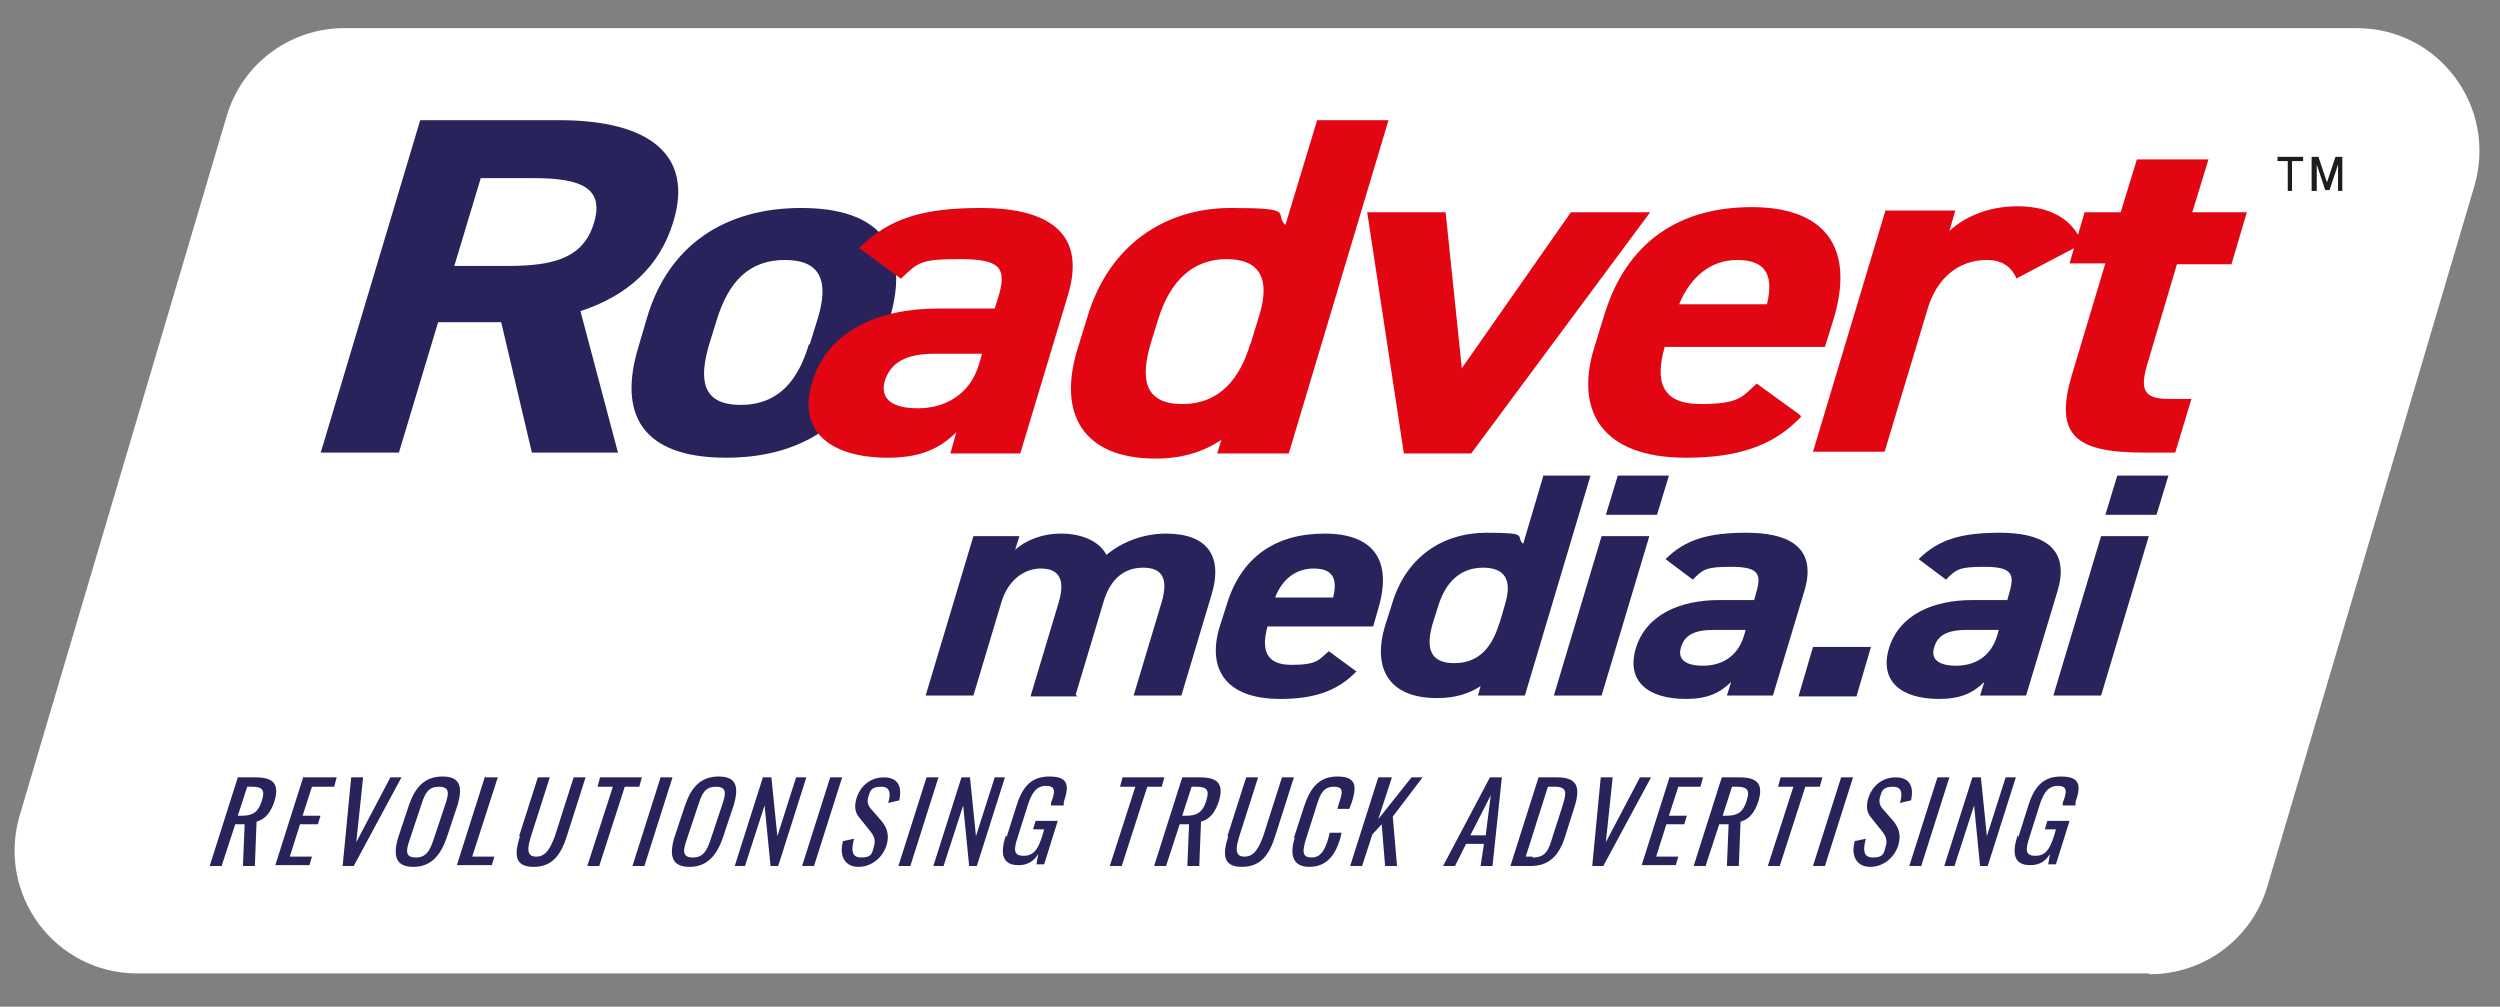 <?xml version="1.0" encoding="UTF-8"?>
<svg id="Layer_1" xmlns="http://www.w3.org/2000/svg" version="1.1" viewBox="0 0 293.3 118.1">
  <rect x="0" y="0" width="293.3" height="118.1" fill="#808080" stroke="none"/>
  <!-- Generator: Adobe Illustrator 29.5.0, SVG Export Plug-In . SVG Version: 2.1.0 Build 137)  -->
  <defs>
    <style>
      .st0 {
        fill: #29235c;
      }

      .st1 {
        fill: #1d1d1b;
      }

      .st2 {
        fill: #e20613;
      }

      .st3 {
        fill: #fff;
      }
    </style>
  </defs>
  <path class="st3" d="M252.1,114.2H16.1c-9.6,0-16.5-9.2-13.8-18.5L26.6,13.6c1.8-6.1,7.4-10.3,13.8-10.3h236.1c9.6,0,16.5,9.2,13.8,18.5l-24.3,82.2c-1.8,6.1-7.4,10.3-13.8,10.3Z"/>
  <g>
    <g>
      <path class="st1" d="M268.5,18.9h-1.3v-.5h3v.5h-1.3v3.5h-.5v-3.5Z"/>
      <path class="st1" d="M271.7,22.4h-.5v-4h.8l1,3c0,.1,0,.2,0,.3,0-.1,0-.2,0-.3l1-3h.8v4h-.5v-3.4c0,.1,0,.2,0,.3l-1,3h-.5l-1-3c0-.1,0-.2,0-.3v3.4Z"/>
    </g>
    <path class="st0" d="M37.6,53.2l11.7-39.1h16.3c10.5,0,15.8,4,13.4,11.9-1.6,5.3-5.4,8.7-10.9,10.5l4.4,16.6h-10.1l-3.6-15.3h-7.4l-4.6,15.3h-9.2M59.6,31.2c5.5,0,8.9-1,10.1-5.1,1.2-4.1-1.6-5.2-7.1-5.2h-6.2l-3.1,10.3h6.2Z"/>
    <path class="st0" d="M103.3,40.7c-2.3,7.8-8.2,13-18.1,13s-12.7-5.1-10.3-13l1-3.4c2.5-8.5,9.1-12.9,18.1-12.9s12.9,4.4,10.4,12.9l-1,3.4ZM95,40.4l.9-2.9c1.4-4.5.4-7-3.8-7s-6.6,2.5-8,7l-.9,2.9c-1.2,4.1-.9,7.1,3.7,7.1s6.8-3.1,8-7.1Z"/>
    <path class="st2" d="M110.2,36.2h6.5l.5-1.6c.9-3.2.1-4.2-4.6-4.2s-4.9.4-6.9,2.3l-4.9-3.6c3.5-3.5,7.5-4.7,14.3-4.7s12.6,2.2,10.2,10.2l-5.6,18.6h-8.2l.7-2.5c-1.9,1.9-4.2,3-8,3-6.8,0-10.7-3.1-8.9-8.9,1.8-6,7.8-8.6,14.7-8.6ZM115.2,41.5h-5.5c-3.4,0-5.2,1-5.9,3.2-.6,2.2,1,3.2,3.9,3.2s6.1-1.4,7.2-5.3l.3-1.1Z"/>
    <path class="st2" d="M154.5,14.1h8.4l-11.7,39.1h-8.4l.5-1.6c-2.1,1.4-4.6,2.2-7.7,2.2-8.6,0-11.5-5.3-9.2-12.8l1.2-3.9c2.5-8.3,9-12.7,16.8-12.7s5,.6,6.4,2l3.7-12.2ZM146.7,40.4l1.1-3.6c1.2-4.1,0-6.4-3.9-6.4s-6.6,2.5-8,7l-.9,2.9c-1.2,4.1-.8,7.1,3.7,7.1s6.8-3.1,8-7.1Z"/>
    <path class="st2" d="M193.6,24.9l-21,28.3h-7.9l-4.3-28.3h9.2l1.9,18.3,12.8-18.3h9.3Z"/>
    <path class="st2" d="M211.3,48.9c-3.3,3.5-7.6,4.8-13.5,4.8-9.9,0-13-5.5-10.8-12.8l1.2-3.9c2.6-8.6,8.8-12.7,17.3-12.7s12.2,4.6,9.6,13.2l-1,3.2h-18.8c-1.1,3.9-.5,6.7,4.2,6.7s4.9-.9,6.6-2.4l5.1,3.7ZM197,35.7h10.3c.9-3.7-.4-5.2-3.5-5.2s-5.5,2-6.8,5.2Z"/>
    <path class="st2" d="M236.6,32.7c-.5-1.1-1.4-2.2-3.5-2.2-3.2,0-5.9,2-7,5.9l-5,16.6h-8.4l8.5-28.3h8.2l-.7,2.4c1.5-1.4,4.2-2.9,8-2.9s6.5,1.5,7.6,4.4l-7.6,4Z"/>
    <path class="st2" d="M244.6,24.9h4.2l1.9-6.2h8.4l-1.9,6.2h6.4l-1.8,6.1h-6.4l-3.5,11.8c-.8,2.8-.5,4,2.5,4h2.7l-1.9,6.3h-3.6c-8,0-10.7-1.9-8.5-9.2l3.9-13h-4.2l1.8-6.1Z"/>
    <g>
      <path class="st0" d="M126.4,81.7h-5.5l3.3-11c.9-3-.2-4-2.1-4s-3.8,1.3-4.6,3.9l-3.3,11h-5.6l5.6-18.7h5.4l-.5,1.6c1.1-1,3-1.9,5.4-1.9s4.5.9,5.3,2.5c1.8-1.5,4.3-2.5,7-2.5,4.7,0,6.8,2.5,5.3,7.3l-3.5,11.7h-5.6l3.3-11c.8-2.8,0-4-2.2-4s-3.8,1.3-4.6,3.9l-3.3,11Z"/>
      <path class="st0" d="M159.1,78.8c-2.2,2.3-5,3.2-8.9,3.2-6.5,0-8.6-3.6-7.1-8.5l.8-2.5c1.7-5.7,5.8-8.4,11.5-8.4s8,3.1,6.3,8.8l-.6,2.1h-12.4c-.7,2.6-.3,4.5,2.8,4.5s3.2-.6,4.4-1.6l3.4,2.5ZM149.6,70.1h6.8c.6-2.4-.2-3.4-2.3-3.4s-3.7,1.3-4.5,3.4Z"/>
      <path class="st0" d="M181.1,55.8h5.5l-7.7,25.8h-5.5l.3-1.1c-1.4.9-3,1.4-5.1,1.4-5.7,0-7.6-3.5-6.1-8.5l.8-2.5c1.6-5.5,5.9-8.4,11.1-8.4s3.3.4,4.3,1.3l2.4-8.1ZM175.9,73.2l.7-2.4c.8-2.7,0-4.2-2.6-4.2s-4.4,1.6-5.3,4.6l-.6,1.9c-.8,2.7-.5,4.7,2.5,4.7s4.5-2,5.3-4.7Z"/>
      <path class="st0" d="M187.9,62.9h5.6l-5.6,18.7h-5.6l5.6-18.7ZM189.8,55.8h6l-1.4,4.6h-6l1.4-4.6Z"/>
      <path class="st0" d="M201.5,70.4h4.3l.3-1.1c.6-2.1,0-2.8-3-2.8s-3.3.3-4.5,1.5l-3.2-2.4c2.3-2.3,5-3.1,9.5-3.1s8.4,1.4,6.8,6.8l-3.7,12.3h-5.4l.5-1.6c-1.3,1.3-2.8,2-5.3,2-4.5,0-7-2.1-5.9-5.9,1.2-4,5.2-5.7,9.8-5.7ZM204.8,73.9h-3.7c-2.3,0-3.5.6-3.9,2.1-.4,1.4.6,2.1,2.6,2.1s4-.9,4.8-3.5l.2-.7Z"/>
      <path class="st0" d="M217.8,81.7h-6.8l1.7-5.8h6.8l-1.7,5.8Z"/>
      <path class="st0" d="M231.2,70.4h4.3l.3-1.1c.6-2.1,0-2.8-3-2.8s-3.3.3-4.5,1.5l-3.2-2.4c2.3-2.3,5-3.1,9.5-3.1s8.4,1.4,6.8,6.8l-3.7,12.3h-5.4l.5-1.6c-1.3,1.3-2.8,2-5.3,2-4.5,0-7-2.1-5.9-5.9,1.2-4,5.2-5.7,9.8-5.7ZM234.5,73.9h-3.7c-2.3,0-3.5.6-3.9,2.1-.4,1.4.6,2.1,2.6,2.1s4-.9,4.8-3.5l.2-.7Z"/>
      <path class="st0" d="M246.5,62.9h5.6l-5.6,18.7h-5.6l5.6-18.7ZM248.4,55.8h6l-1.4,4.6h-6l1.4-4.6Z"/>
    </g>
  </g>
  <g>
    <path class="st0" d="M27.9,91.2h2.1c2.1,0,2.8.8,2.2,2.8-.4,1.2-1,2.1-2.1,2.4l-.2,5.2h-1.4l.2-4.9h-1.1l-1.6,4.9h-1.4l3.3-10.4ZM28.4,95.7c1.2,0,1.9-.4,2.3-1.7.4-1.2.2-1.7-1.1-1.7h-.6l-1.1,3.4h.6Z"/>
    <path class="st0" d="M35.5,91.2h4l-.3,1.1h-2.6l-1.1,3.4h2.1l-.3,1h-2.1l-1.2,3.8h2.6l-.3,1h-4l3.3-10.4Z"/>
    <path class="st0" d="M41.2,91.2h1.4l-.8,7.6,4-7.6h1.3l-5.6,10.4h-1.3l1-10.4Z"/>
    <path class="st0" d="M46.7,98.3l1.3-3.9c.7-2,1.8-3.3,3.9-3.3s2.4,1.2,1.8,3.3l-1.3,3.9c-.7,2-1.8,3.4-3.9,3.4s-2.4-1.3-1.8-3.4ZM50.8,98.7l1.5-4.5c.4-1.2.4-1.9-.8-1.9s-1.6.7-2,1.9l-1.5,4.5c-.4,1.2-.4,1.9.8,1.9s1.6-.8,2-1.9Z"/>
    <path class="st0" d="M57,91.2h1.4l-3,9.3h2.6l-.3,1h-4.1l3.3-10.4Z"/>
    <path class="st0" d="M60.9,98.1l2.2-6.9h1.4l-2.2,6.9c-.4,1.3-.6,2.4.6,2.4s1.7-1.1,2.2-2.4l2.2-6.9h1.4l-2.2,6.9c-.7,2.2-1.7,3.6-3.9,3.6s-2.3-1.4-1.6-3.6Z"/>
    <path class="st0" d="M71.9,92.3h-1.8l.3-1.1h4.9l-.3,1.1h-1.7l-3,9.3h-1.4l3-9.3Z"/>
    <path class="st0" d="M77.5,91.2h1.4l-3.3,10.4h-1.4l3.3-10.4Z"/>
    <path class="st0" d="M79.1,98.3l1.3-3.9c.7-2,1.8-3.3,3.9-3.3s2.4,1.2,1.8,3.3l-1.3,3.9c-.7,2-1.8,3.4-3.9,3.4s-2.4-1.3-1.8-3.4ZM83.3,98.7l1.5-4.5c.4-1.2.4-1.9-.8-1.9s-1.6.7-2,1.9l-1.5,4.5c-.4,1.2-.4,1.9.8,1.9s1.6-.8,2-1.9Z"/>
    <path class="st0" d="M89.5,91.2h1l.7,6.9,2.2-6.9h1.2l-3.3,10.4h-.9l-.7-7.1-2.3,7.1h-1.2l3.3-10.4Z"/>
    <path class="st0" d="M97.4,91.2h1.4l-3.3,10.4h-1.4l3.3-10.4Z"/>
    <path class="st0" d="M98.8,98.7l1.4-.3c-.3,1.1-.4,2.2.8,2.2s1.3-.4,1.5-1.2c.3-.9,0-1.4-.5-2l-1.2-1.5c-.5-.6-.6-1.3-.3-2.3.5-1.5,1.7-2.4,3.2-2.4s2.2.9,1.8,2.7l-1.3.3c.3-1,.3-1.9-.8-1.9s-1.3.4-1.5,1.1c-.2.6-.1,1,.2,1.4l1.3,1.5c.6.7,1,1.6.6,2.9-.5,1.5-1.8,2.5-3.3,2.5s-2.3-1.2-1.8-3Z"/>
    <path class="st0" d="M108.7,91.2h1.4l-3.3,10.4h-1.4l3.3-10.4Z"/>
    <path class="st0" d="M112.8,91.2h1l.7,6.9,2.2-6.9h1.2l-3.3,10.4h-.9l-.7-7.1-2.3,7.1h-1.2l3.3-10.4Z"/>
    <path class="st0" d="M118.1,98.2l1.1-3.5c.7-2.3,1.7-3.6,3.9-3.6s2.4,1,1.7,3v.4h-1.5v-.3c.5-1.3.6-2-.6-2s-1.7,1-2.1,2.2l-1.2,3.8c-.5,1.5-.5,2.2.7,2.2s1.7-.8,2.2-2.4l.2-.7h-1.3l.3-1h2.6l-1.6,5.1h-.9l.2-1.2c-.5.8-1.2,1.3-2.3,1.3-1.9,0-2.2-1.3-1.5-3.5Z"/>
    <path class="st0" d="M133.2,92.3h-1.8l.3-1.1h4.9l-.3,1.1h-1.7l-3,9.3h-1.4l3-9.3Z"/>
    <path class="st0" d="M138.7,91.2h2.1c2.1,0,2.8.8,2.2,2.8-.4,1.2-1,2.1-2.1,2.4l-.2,5.2h-1.4l.2-4.9h-1.1l-1.6,4.9h-1.4l3.3-10.4ZM139.2,95.7c1.2,0,1.9-.4,2.3-1.7.4-1.2.2-1.7-1.1-1.7h-.6l-1.1,3.4h.5Z"/>
    <path class="st0" d="M144,98.1l2.2-6.9h1.4l-2.2,6.9c-.4,1.3-.6,2.4.6,2.4s1.7-1.1,2.2-2.4l2.2-6.9h1.4l-2.2,6.9c-.7,2.2-1.7,3.6-3.9,3.6s-2.3-1.4-1.6-3.6Z"/>
    <path class="st0" d="M151.8,98.3l1.2-3.7c.7-2.1,1.7-3.5,3.9-3.5s2.3,1.1,1.7,3l-.3.8h-1.4l.2-.7c.4-1.2.6-1.9-.6-1.9s-1.6.8-2,2.1l-1.3,4.1c-.5,1.6-.3,2.1.7,2.1s1.5-.8,1.9-2.1l.2-.8h1.4l-.2.8c-.6,1.9-1.6,3.2-3.6,3.2s-2.3-1.5-1.7-3.4Z"/>
    <path class="st0" d="M161.9,91.2h1.4l-1.6,4.9,3.9-4.9h1.3l-3.5,4.6.5,5.8h-1.4l-.4-4.9-1.1,1.2-1.2,3.7h-1.4l3.3-10.4Z"/>
    <path class="st0" d="M174.8,91.2h1.4l-1.1,10.4h-1.4l.4-2.6h-2.1l-1.3,2.6h-1.4l5.5-10.4ZM174.3,98l.6-4.7-2.4,4.7h1.7Z"/>
    <path class="st0" d="M180.5,91.2h2.2c2.3,0,2.7,1.1,2.1,3.2l-1.2,3.8c-.7,2.2-1.9,3.4-4,3.4h-2.4l3.3-10.4ZM179.8,100.6c1.6,0,1.9-.9,2.4-2.6l1.1-3.4c.5-1.6.6-2.3-.9-2.3h-.8l-2.6,8.2h.8Z"/>
    <path class="st0" d="M187.8,91.2h1.4l-.8,7.6,4-7.6h1.3l-5.6,10.4h-1.3l1-10.4Z"/>
    <path class="st0" d="M195.8,91.2h4l-.3,1.1h-2.6l-1.1,3.4h2.1l-.3,1h-2.1l-1.2,3.8h2.6l-.3,1h-4l3.3-10.4Z"/>
    <path class="st0" d="M202,91.2h2.1c2.1,0,2.8.8,2.2,2.8-.4,1.2-1,2.1-2.1,2.4l-.2,5.2h-1.4l.2-4.9h-1.1l-1.6,4.9h-1.4l3.3-10.4ZM202.6,95.7c1.2,0,1.9-.4,2.3-1.7.4-1.2.2-1.7-1.1-1.7h-.6l-1.1,3.4h.5Z"/>
    <path class="st0" d="M210.4,92.3h-1.8l.3-1.1h4.9l-.3,1.1h-1.7l-3,9.3h-1.4l3-9.3Z"/>
    <path class="st0" d="M216,91.2h1.4l-3.3,10.4h-1.4l3.3-10.4Z"/>
    <path class="st0" d="M217.5,98.7l1.4-.3c-.3,1.1-.4,2.2.8,2.2s1.3-.4,1.5-1.2c.3-.9,0-1.4-.5-2l-1.2-1.5c-.5-.6-.6-1.3-.3-2.3.5-1.5,1.7-2.4,3.2-2.4s2.2.9,1.8,2.7l-1.3.3c.3-1,.3-1.9-.8-1.9s-1.3.4-1.5,1.1c-.2.6-.1,1,.2,1.4l1.3,1.5c.6.7,1,1.6.6,2.9-.5,1.5-1.8,2.5-3.3,2.5s-2.3-1.2-1.8-3Z"/>
    <path class="st0" d="M227.3,91.2h1.4l-3.3,10.4h-1.4l3.3-10.4Z"/>
    <path class="st0" d="M231.4,91.2h1l.7,6.9,2.2-6.9h1.2l-3.3,10.4h-.9l-.7-7.1-2.3,7.1h-1.2l3.3-10.4Z"/>
    <path class="st0" d="M236.8,98.2l1.1-3.5c.7-2.3,1.7-3.6,3.9-3.6s2.4,1,1.7,3v.4h-1.5v-.3c.5-1.3.6-2-.6-2s-1.7,1-2.1,2.2l-1.2,3.8c-.5,1.5-.5,2.2.7,2.2s1.7-.8,2.2-2.4l.2-.7h-1.3l.3-1h2.6l-1.6,5.1h-.9l.2-1.2c-.5.8-1.2,1.3-2.3,1.3-1.9,0-2.2-1.3-1.5-3.5Z"/>
  </g>
</svg>
